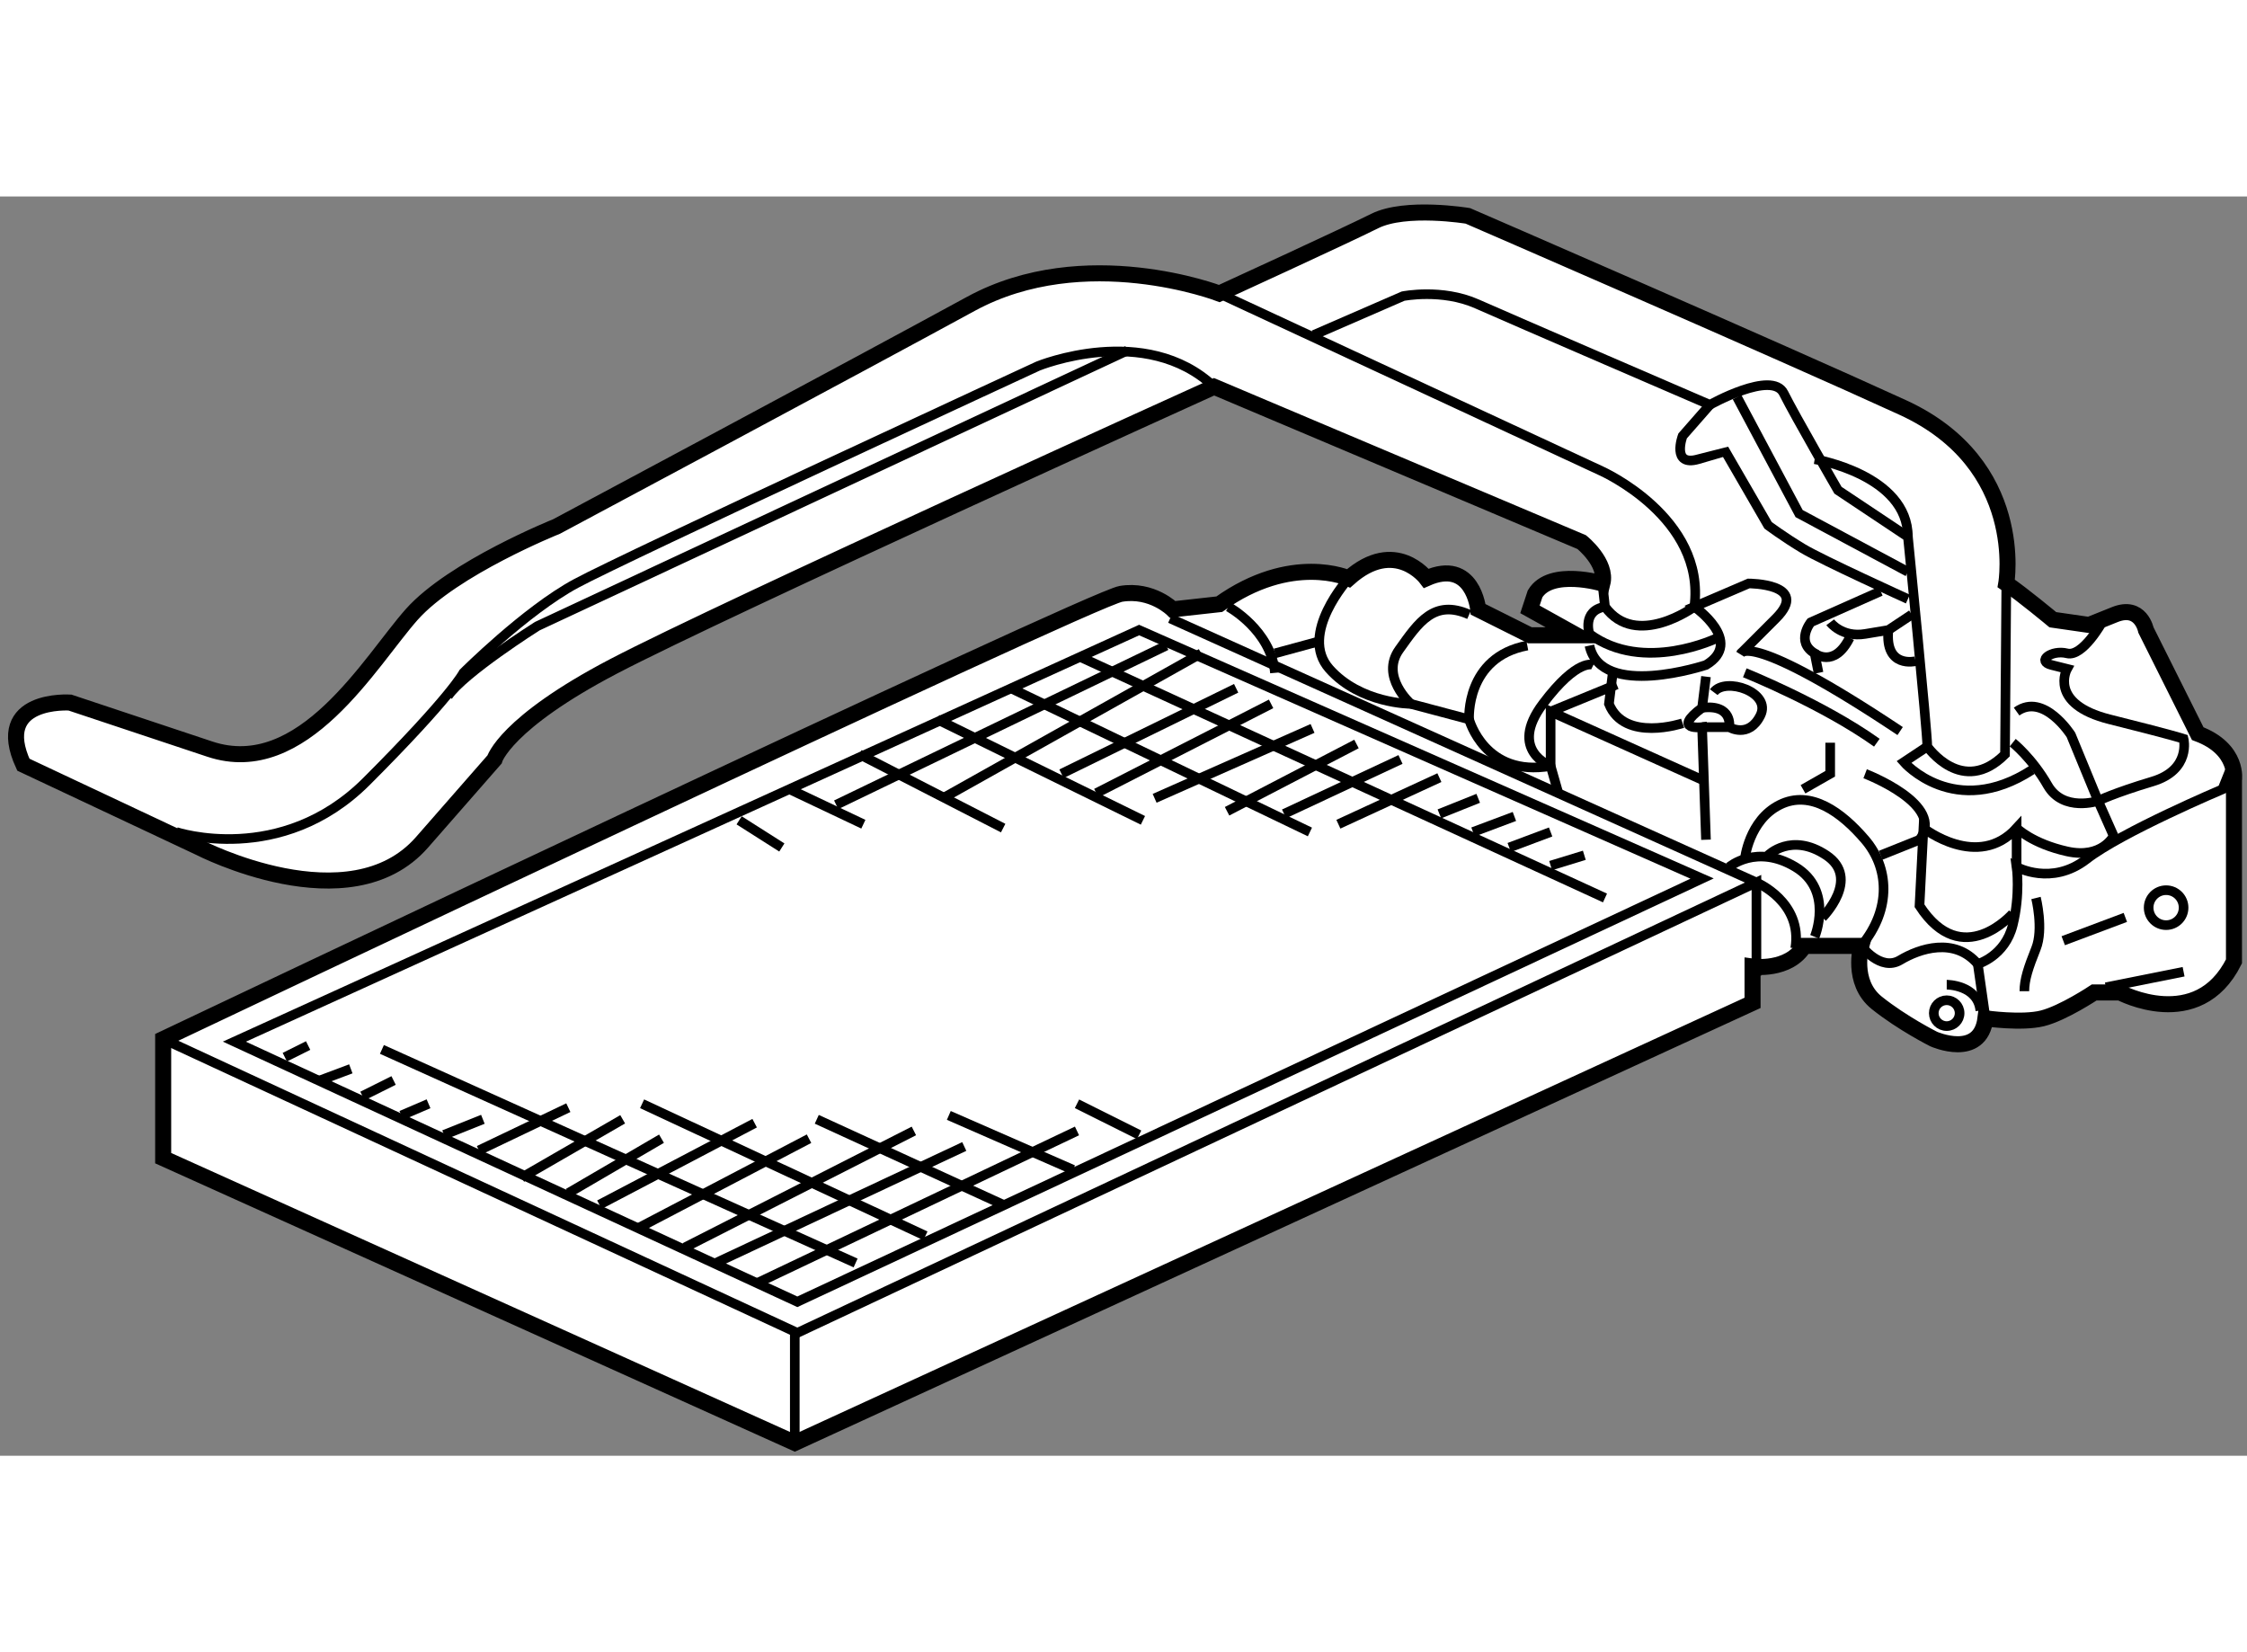 <?xml version="1.0" encoding="utf-8"?>
<!-- Generator: Adobe Illustrator 15.1.0, SVG Export Plug-In . SVG Version: 6.00 Build 0)  -->
<!DOCTYPE svg PUBLIC "-//W3C//DTD SVG 1.1//EN" "http://www.w3.org/Graphics/SVG/1.1/DTD/svg11.dtd">
<svg version="1.1" xmlns="http://www.w3.org/2000/svg" xmlns:xlink="http://www.w3.org/1999/xlink" x="0px" y="0px" width="244.8px"
	 height="180px" viewBox="151.527 112.797 70.094 39.282" enable-background="new 0 0 244.8 180" xml:space="preserve">
	
<rect x="151.527" y="112.797" width="70.094" height="39.282" fill="#808080" stroke="none"/>
	
<g><path fill="#FFFFFF" stroke="#000000" stroke-width="0.5" d="M153.709,128.584c0,0-2.422-0.162-1.453,1.938l5.492,2.584
			c0,0,4.682,2.423,6.943-0.162c2.262-2.584,2.262-2.584,2.262-2.584s0.322-1.131,3.715-2.906
			c3.393-1.776,18.732-8.721,18.732-8.721l11.467,4.846c0,0,0.809,0.646,0.646,1.291c0,0-1.615-0.484-2.1,0.323l-0.16,0.484
			l1.453,0.808h-1.453l-1.615-0.808c0,0-0.162-1.614-1.617-0.969c0,0-0.969-1.292-2.422,0c0,0-1.775-0.808-4.037,0.808l-1.453,0.161
			c0,0-0.646-0.646-1.615-0.484s-29.877,13.888-29.877,13.888v3.715l19.703,8.883l29.877-13.727v-1.131c0,0,1.129,0.16,1.613-0.646
			h1.777c0,0-0.322,1.131,0.486,1.777c0.807,0.645,1.775,1.129,1.775,1.129s1.453,0.647,1.615-0.646c0,0,1.131,0.161,1.775,0
			c0.648-0.161,1.617-0.808,1.617-0.808h0.807c0,0,2.422,1.292,3.553-0.969v-5.652c0,0,0.162-0.969-1.131-1.453l-1.615-3.23
			c0,0-0.162-0.807-0.969-0.484c-0.807,0.324-0.807,0.324-0.807,0.324L215.564,126c0,0-0.971-0.808-1.453-1.131
			c0,0,0.645-3.715-3.23-5.49c-3.875-1.777-13.566-5.977-13.566-5.977s-1.938-0.322-2.906,0.162s-4.846,2.261-4.846,2.261
			s-4.197-1.614-7.752,0.323c-3.553,1.938-12.92,6.943-12.92,6.943s-3.229,1.293-4.521,2.746c-1.291,1.455-3.393,5.168-6.299,4.199
			S153.709,128.584,153.709,128.584z"></path><polyline fill="none" stroke="#000000" stroke-width="0.3" points="156.617,139.08 176.4,148.246 206.318,134.196 
			206.318,137.103 		"></polyline><line fill="none" stroke="#000000" stroke-width="0.3" x1="176.32" y1="151.678" x2="176.32" y2="148.246"></line><polygon fill="none" stroke="#000000" stroke-width="0.3" points="158.838,139.162 176.4,147.277 204.623,134.074 
			187.061,126.322 		"></polygon><path fill="none" stroke="#000000" stroke-width="0.3" d="M157.021,132.621c0,0,3.27,1.09,5.936-1.574
			c2.664-2.664,3.027-3.391,3.027-3.391s1.938-1.939,3.514-2.787c1.572-0.848,14.412-6.782,14.412-6.782s3.352-1.374,5.49,0.646"></path><path fill="none" stroke="#000000" stroke-width="0.3" d="M189.563,115.825l11.912,5.532c0,0,3.27,1.453,2.906,4.238
			c0,0-1.818,1.332-2.787,0l-0.08-0.727"></path><path fill="none" stroke="#000000" stroke-width="0.3" d="M186.695,117.602l-18.41,8.6c0,0-2.301,1.455-2.787,2.182"></path><path fill="none" stroke="#000000" stroke-width="0.3" d="M188.029,125.959l18.289,8.237c0,0,1.453,0.604,1.211,2.059"></path><path fill="none" stroke="#000000" stroke-width="0.3" d="M213.465,138.435l-0.242-1.695c0,0,0.848-0.242,1.09-1.211
			s0.121-1.817,0.121-1.817s1.09,0.605,2.182-0.242c1.088-0.848,4.238-2.18,4.238-2.18l0.242-0.605"></path><line fill="none" stroke="#000000" stroke-width="0.3" x1="219.643" y1="136.981" x2="217.219" y2="137.466"></line><path fill="none" stroke="#000000" stroke-width="0.3" d="M215.039,134.68c0,0,0.242,0.97,0,1.575s-0.363,0.97-0.363,1.333"></path><path fill="none" stroke="#000000" stroke-width="0.3" d="M205.471,133.711c0,0,0.848-0.727,2.059,0s0.605,2.181,0.605,2.181"></path><path fill="none" stroke="#000000" stroke-width="0.3" d="M189.846,125.596c0,0,1.332,0.727,1.453,2.061"></path><path fill="none" stroke="#000000" stroke-width="0.3" d="M193.6,124.708c0,0-1.574,1.735-0.605,2.825
			c0.971,1.092,2.543,1.092,2.543,1.092s-0.969-0.85-0.361-1.697c0.605-0.848,1.088-1.574,2.18-1.09"></path><line fill="none" stroke="#000000" stroke-width="0.3" x1="191.299" y1="127.049" x2="192.631" y2="126.686"></line><path fill="none" stroke="#000000" stroke-width="0.3" d="M195.537,128.625l1.818,0.484c0,0-0.121-1.939,1.816-2.303"></path><path fill="none" stroke="#000000" stroke-width="0.3" d="M201.109,126.807c0.365,1.695,3.635,0.605,3.635,0.605
			c1.211-0.727-0.363-1.816-0.363-1.816l1.695-0.727c0,0,1.938,0,0.848,1.09s-1.09,1.09-1.09,1.09s0.242-0.727,4.967,2.424"></path><path fill="none" stroke="#000000" stroke-width="0.3" d="M197.355,129.109c0,0,0.484,1.816,2.543,1.453l0.242,0.848"></path><path fill="none" stroke="#000000" stroke-width="0.3" d="M204.744,132.863l-0.121-3.512c0,0-0.969,0.121,0-0.605l0.121-0.971"></path><path fill="none" stroke="#000000" stroke-width="0.3" d="M205.107,126.564c0,0-2.303,1.131-3.998-0.121
			c0,0-0.242-0.727,0.484-0.848"></path><path fill="none" stroke="#000000" stroke-width="0.3" d="M201.232,127.412c0,0-0.484-0.242-1.576,1.213
			c-1.09,1.453,0.242,1.938,0.242,1.938v-1.697l4.846,2.182"></path><path fill="none" stroke="#000000" stroke-width="0.3" d="M204.016,129.229c0,0-1.814,0.607-2.299-0.604l0.119-0.969"></path><line fill="none" stroke="#000000" stroke-width="0.3" x1="199.898" y1="128.865" x2="201.959" y2="128.02"></line><path fill="none" stroke="#000000" stroke-width="0.3" d="M205.955,127.656c0,0,2.422,0.969,4.119,2.18"></path><path fill="none" stroke="#000000" stroke-width="0.3" d="M192.51,117.117l2.785-1.211c0,0,1.213-0.242,2.303,0.242
			s7.268,3.148,7.268,3.148s1.938-1.09,2.301-0.363s1.695,3.028,1.695,3.028l2.182,1.454c0,0,0.604,6.057,0.604,6.541
			c0,0,1.092,1.574,2.424,0.242l0.041-5.33"></path><path fill="none" stroke="#000000" stroke-width="0.3" d="M205.955,133.469c0,0,0.121-1.211,1.09-1.695s1.938,0.242,2.664,1.09
			s0.848,2.141-0.121,3.311c0,0,0.605,0.808,1.213,0.444c0.604-0.363,1.695-0.727,2.422,0.121"></path><path fill="none" stroke="#000000" stroke-width="0.3" d="M206.682,133.348c0,0,0.727-0.727,1.816,0s-0.121,1.938-0.121,1.938"></path><path fill="none" stroke="#000000" stroke-width="0.3" d="M204.623,129.352h0.848c0,0,0.605,0.363,0.969-0.363
			c0.363-0.729-1.09-1.213-1.453-0.729"></path><path fill="none" stroke="#000000" stroke-width="0.3" d="M204.865,119.297l-0.85,0.97c0,0-0.361,0.969,0.486,0.727
			s0.848-0.242,0.848-0.242l1.332,2.302c0,0,0.484,0.363,1.09,0.727s3.271,1.574,3.271,1.574"></path><polyline fill="none" stroke="#000000" stroke-width="0.3" points="211.043,124.506 207.65,122.689 205.713,119.055 		"></polyline><path fill="none" stroke="#000000" stroke-width="0.3" d="M208.135,120.993c0,0,2.908,0.484,2.908,2.423"></path><polyline fill="none" stroke="#000000" stroke-width="0.3" points="207.771,131.289 208.619,130.805 208.619,129.836 		"></polyline><path fill="none" stroke="#000000" stroke-width="0.3" d="M209.709,130.805c0,0,2.545,0.969,1.695,2.059l-1.211,0.484"></path><path fill="none" stroke="#000000" stroke-width="0.3" d="M214.313,135.165c0,0-1.574,1.816-2.908-0.242l0.123-2.423
			c0,0,1.695,1.332,2.906,0v1.211"></path><line fill="none" stroke="#000000" stroke-width="0.3" x1="215.889" y1="136.013" x2="217.826" y2="135.286"></line><path fill="none" stroke="#000000" stroke-width="0.3" d="M210.193,125.111l-2.18,0.969c0,0-0.484,0.605,0.121,0.969l0.121,0.607"></path><path fill="none" stroke="#000000" stroke-width="0.3" d="M205.471,129.352c0,0,0.121-0.727-0.848-0.605"></path><path fill="none" stroke="#000000" stroke-width="0.3" d="M208.619,126.08c0,0,0.363,0.484,1.09,0.363s0.727-0.121,0.727-0.121
			l0.727-0.484"></path><path fill="none" stroke="#000000" stroke-width="0.3" d="M211.285,127.293c0,0-0.969,0.24-0.85-0.971"></path><path fill="none" stroke="#000000" stroke-width="0.3" d="M208.135,127.049c0,0,0.605,0.484,1.09-0.484"></path><path fill="none" stroke="#000000" stroke-width="0.3" d="M217.1,126.08c0,0-0.607,1.09-1.092,0.969s-0.969,0.244-0.484,0.363
			c0.484,0.121,0.484,0.121,0.484,0.121s-0.605,1.092,1.334,1.576c1.938,0.484,2.301,0.605,2.301,0.605s0.242,0.969-0.971,1.332
			c-1.211,0.363-1.695,0.605-1.695,0.605s-1.088,0.363-1.574-0.484c-0.484-0.848-1.09-1.332-1.09-1.332"></path><path fill="none" stroke="#000000" stroke-width="0.3" d="M211.646,129.957l-0.727,0.484c0,0,1.576,1.816,3.998,0.242"></path><circle fill="none" stroke="#000000" stroke-width="0.3" cx="219.098" cy="134.982" r="0.545"></circle><path fill="none" stroke="#000000" stroke-width="0.3" d="M214.434,132.5c0,0,0.484,0.484,1.574,0.727
			c1.092,0.242,1.453-0.484,1.453-0.484l-0.484-1.09l-0.848-2.059c0,0-0.848-1.334-1.695-0.729"></path><line fill="none" stroke="#000000" stroke-width="0.3" x1="163.441" y1="139.404" x2="178.217" y2="146.066"></line><line fill="none" stroke="#000000" stroke-width="0.3" x1="171.557" y1="141.1" x2="180.396" y2="145.219"></line><line fill="none" stroke="#000000" stroke-width="0.3" x1="177.006" y1="141.584" x2="182.82" y2="144.248"></line><line fill="none" stroke="#000000" stroke-width="0.3" x1="181.125" y1="141.463" x2="185" y2="143.158"></line><line fill="none" stroke="#000000" stroke-width="0.3" x1="185.123" y1="141.1" x2="187.061" y2="142.068"></line><line fill="none" stroke="#000000" stroke-width="0.3" x1="174.584" y1="132.258" x2="175.916" y2="133.105"></line><line fill="none" stroke="#000000" stroke-width="0.3" x1="176.158" y1="131.289" x2="178.459" y2="132.379"></line><line fill="none" stroke="#000000" stroke-width="0.3" x1="178.338" y1="130.199" x2="182.82" y2="132.5"></line><line fill="none" stroke="#000000" stroke-width="0.3" x1="180.762" y1="129.109" x2="187.18" y2="132.258"></line><line fill="none" stroke="#000000" stroke-width="0.3" x1="183.063" y1="128.139" x2="192.389" y2="132.621"></line><line fill="none" stroke="#000000" stroke-width="0.3" x1="185.242" y1="127.17" x2="201.594" y2="134.68"></line><line fill="none" stroke="#000000" stroke-width="0.3" x1="185.123" y1="141.947" x2="175.189" y2="146.672"></line><line fill="none" stroke="#000000" stroke-width="0.3" x1="173.857" y1="146.066" x2="181.607" y2="142.432"></line><line fill="none" stroke="#000000" stroke-width="0.3" x1="180.035" y1="141.947" x2="172.889" y2="145.582"></line><line fill="none" stroke="#000000" stroke-width="0.3" x1="160.412" y1="139.646" x2="161.139" y2="139.283"></line><line fill="none" stroke="#000000" stroke-width="0.3" x1="161.502" y1="140.373" x2="162.471" y2="140.01"></line><line fill="none" stroke="#000000" stroke-width="0.3" x1="162.834" y1="140.857" x2="163.805" y2="140.373"></line><line fill="none" stroke="#000000" stroke-width="0.3" x1="164.047" y1="141.463" x2="164.895" y2="141.1"></line><line fill="none" stroke="#000000" stroke-width="0.3" x1="165.379" y1="142.068" x2="166.59" y2="141.584"></line><line fill="none" stroke="#000000" stroke-width="0.3" x1="166.467" y1="142.553" x2="169.256" y2="141.221"></line><line fill="none" stroke="#000000" stroke-width="0.3" x1="167.801" y1="143.402" x2="170.951" y2="141.584"></line><line fill="none" stroke="#000000" stroke-width="0.3" x1="169.256" y1="143.885" x2="172.162" y2="142.189"></line><line fill="none" stroke="#000000" stroke-width="0.3" x1="170.225" y1="144.248" x2="175.068" y2="141.705"></line><line fill="none" stroke="#000000" stroke-width="0.3" x1="171.436" y1="144.977" x2="176.764" y2="142.189"></line><line fill="none" stroke="#000000" stroke-width="0.3" x1="177.611" y1="131.773" x2="187.908" y2="126.807"></line><line fill="none" stroke="#000000" stroke-width="0.3" x1="181.004" y1="131.531" x2="188.998" y2="127.049"></line><line fill="none" stroke="#000000" stroke-width="0.3" x1="184.639" y1="130.805" x2="190.088" y2="128.139"></line><line fill="none" stroke="#000000" stroke-width="0.3" x1="185.727" y1="131.41" x2="191.178" y2="128.625"></line><line fill="none" stroke="#000000" stroke-width="0.3" x1="192.471" y1="129.391" x2="187.545" y2="131.571"></line><line fill="none" stroke="#000000" stroke-width="0.3" x1="193.842" y1="129.876" x2="189.805" y2="131.975"></line><line fill="none" stroke="#000000" stroke-width="0.3" x1="195.215" y1="130.359" x2="191.582" y2="132.056"></line><line fill="none" stroke="#000000" stroke-width="0.3" x1="196.428" y1="130.926" x2="193.277" y2="132.379"></line><line fill="none" stroke="#000000" stroke-width="0.3" x1="197.639" y1="131.571" x2="196.428" y2="132.056"></line><line fill="none" stroke="#000000" stroke-width="0.3" x1="198.768" y1="132.137" x2="197.477" y2="132.621"></line><line fill="none" stroke="#000000" stroke-width="0.3" x1="199.898" y1="132.621" x2="198.607" y2="133.105"></line><line fill="none" stroke="#000000" stroke-width="0.3" x1="200.949" y1="133.348" x2="199.898" y2="133.67"></line><circle fill="none" stroke="#000000" stroke-width="0.3" cx="212.253" cy="138.273" r="0.403"></circle><path fill="none" stroke="#000000" stroke-width="0.3" d="M212.254,137.385c0,0,0.969,0,1.049,0.809"></path></g>


</svg>